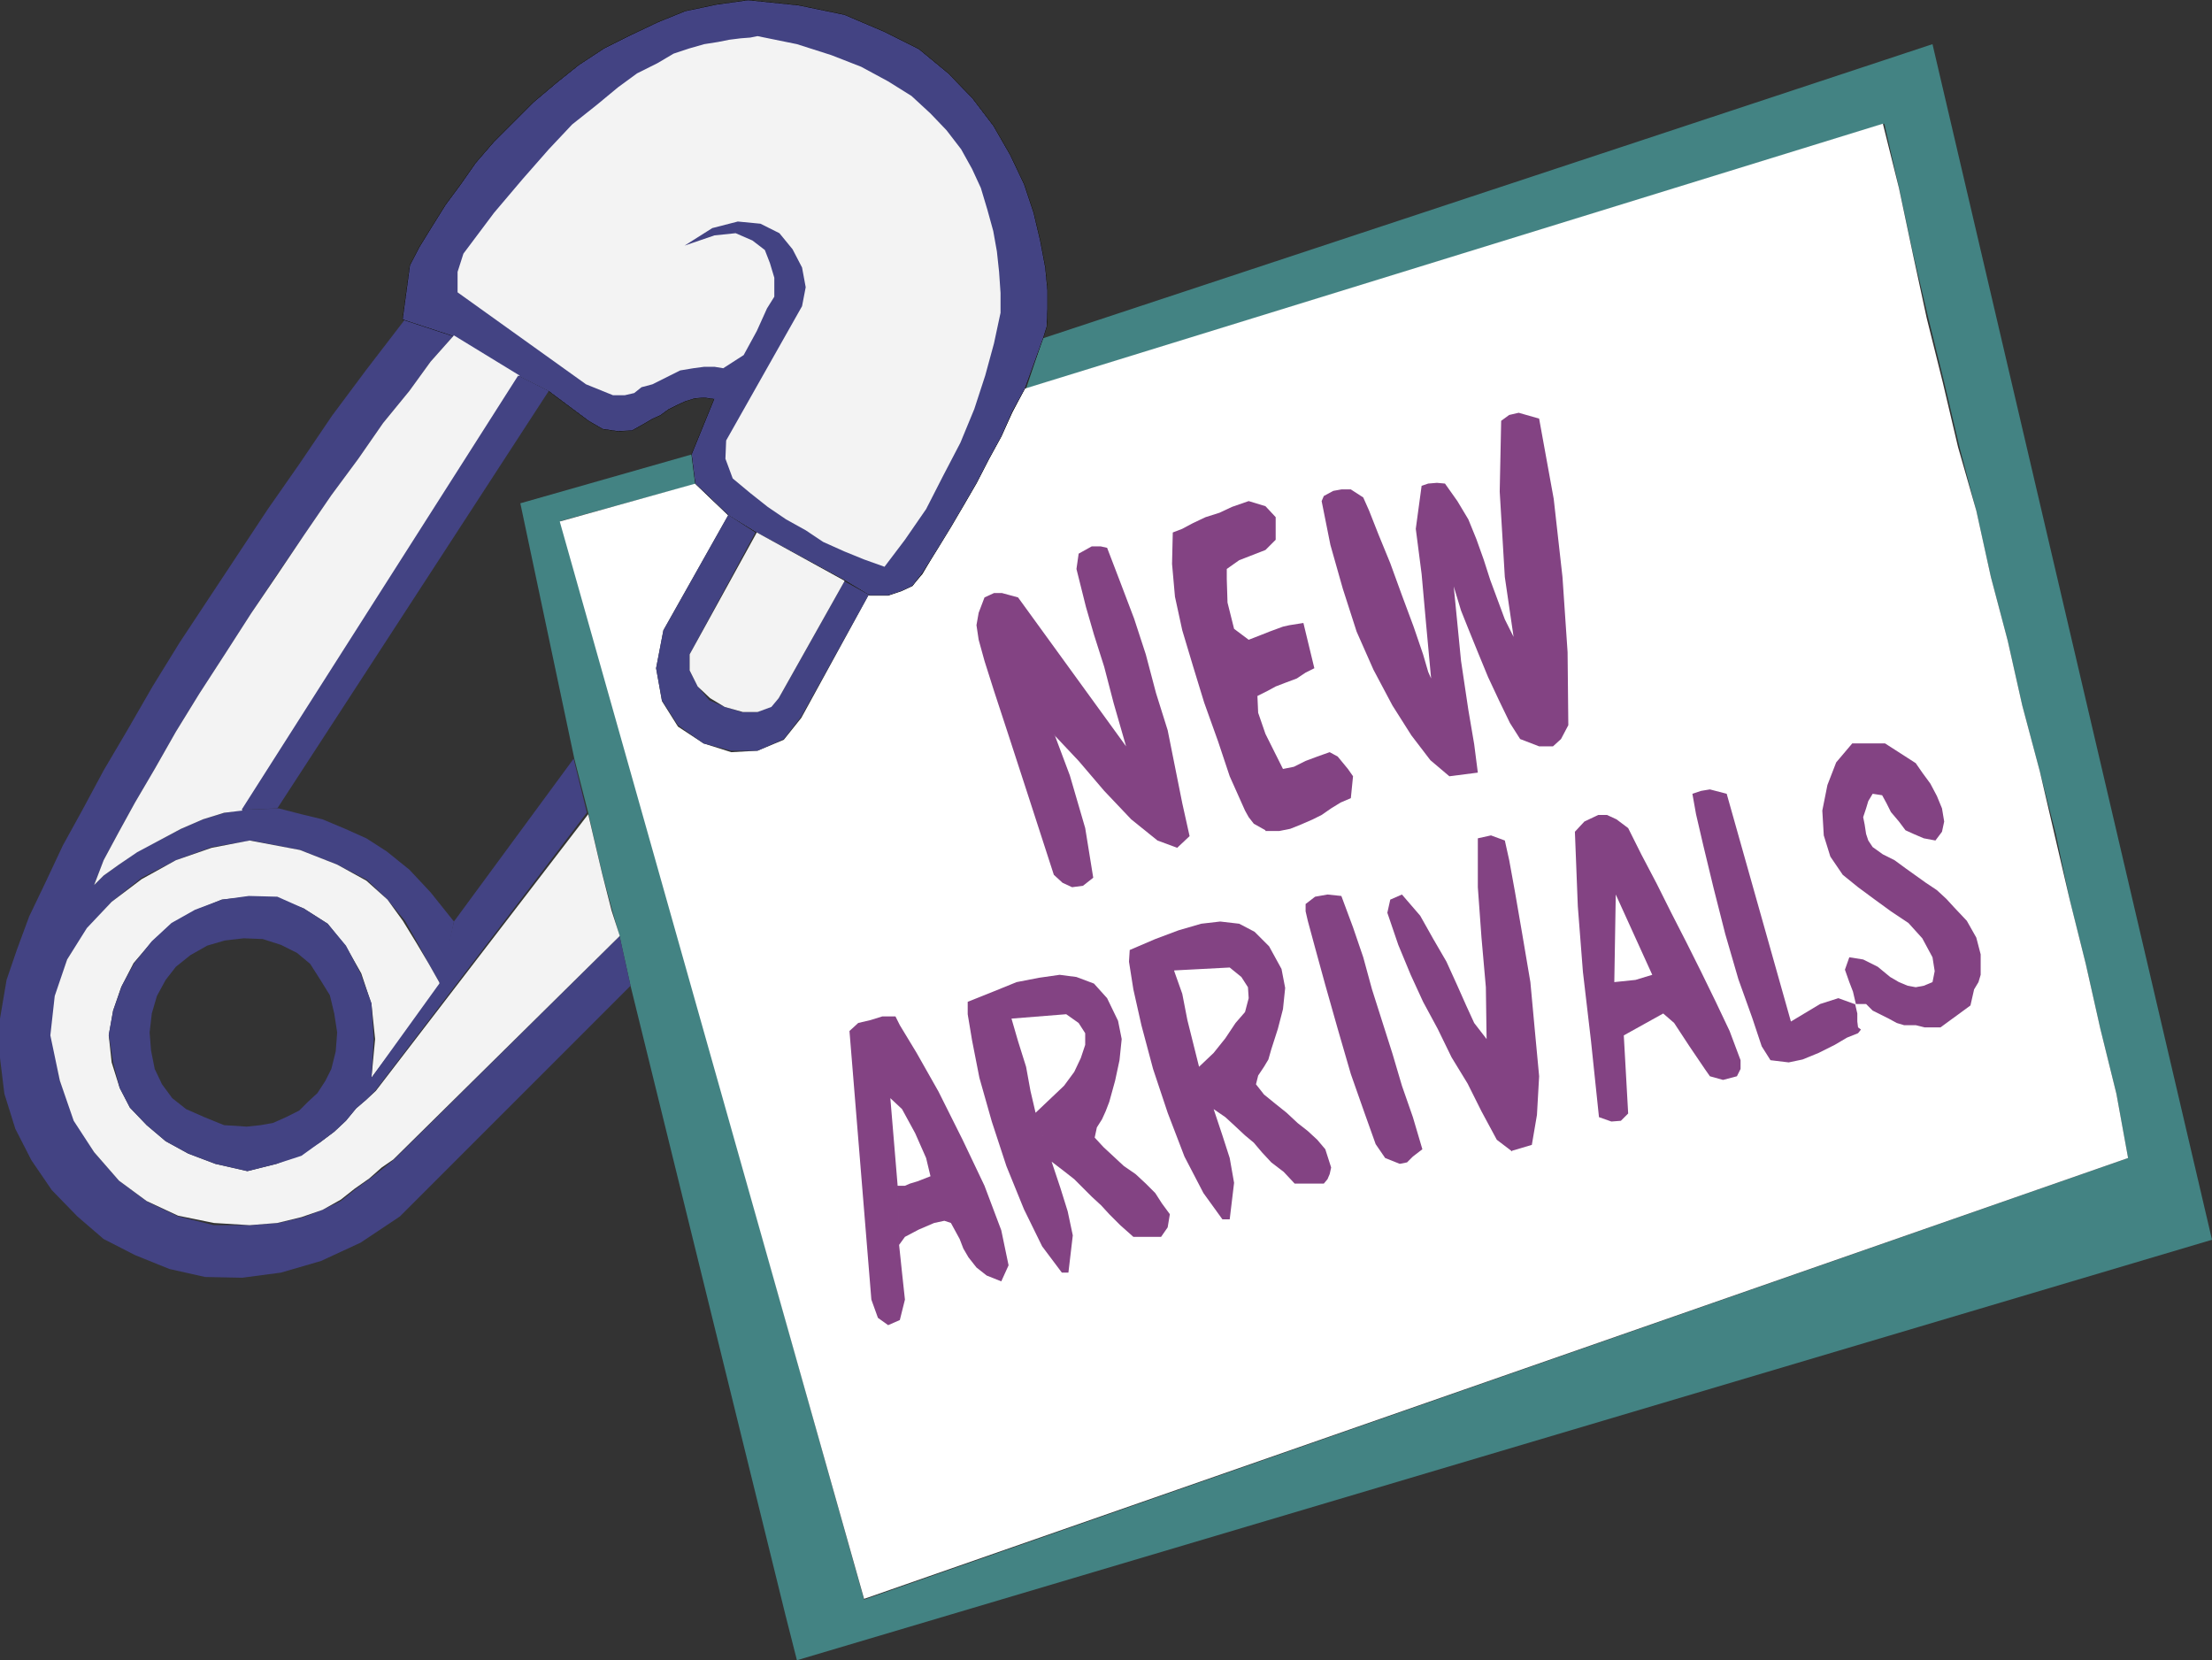 <?xml version="1.0" encoding="UTF-8" standalone="no"?>
<svg
   version="1.0"
   width="129.595mm"
   height="97.26mm"
   id="svg24"
   sodipodi:docname="New Arrivals 1.wmf"
   xmlns:inkscape="http://www.inkscape.org/namespaces/inkscape"
   xmlns:sodipodi="http://sodipodi.sourceforge.net/DTD/sodipodi-0.dtd"
   xmlns="http://www.w3.org/2000/svg"
   xmlns:svg="http://www.w3.org/2000/svg">
  <rect width="100%" height="100%" fill="#333333" stroke="none"/>
  <sodipodi:namedview
     id="namedview24"
     pagecolor="#ffffff"
     bordercolor="#000000"
     borderopacity="0.25"
     inkscape:showpageshadow="2"
     inkscape:pageopacity="0.0"
     inkscape:pagecheckerboard="0"
     inkscape:deskcolor="#d1d1d1"
     inkscape:document-units="mm" />
  <defs
     id="defs1">
    <pattern
       id="WMFhbasepattern"
       patternUnits="userSpaceOnUse"
       width="6"
       height="6"
       x="0"
       y="0" />
  </defs>
  <path
     style="fill:#438383;fill-opacity:1;fill-rule:evenodd;stroke:none"
     d="m 230.926,74.909 -3.717,11.152 190.041,-58.667 3.232,14.061 3.07,14.384 3.394,14.384 3.555,14.384 3.394,14.384 3.717,14.061 3.232,14.707 3.717,14.061 3.232,14.384 3.878,14.545 3.555,13.899 3.07,14.545 3.555,14.222 3.232,14.384 3.555,14.384 2.586,14.222 -279.891,97.778 -67.064,-238.869 30.058,-8.242 -1.131,-6.465 -37.976,10.828 11.958,56.566 3.07,11.96 1.131,5.01 1.939,8.242 2.262,8.404 1.616,5.657 2.424,10.99 34.259,139.152 2.586,10.182 L 489.809,274.505 427.916,9.778 230.926,74.909 Z"
     id="path1" />
  <path
     style="fill:#ffffff;fill-opacity:1;fill-rule:evenodd;stroke:none"
     d="m 226.886,86.061 -2.747,5.333 -2.424,5.172 -2.747,5.01 -2.747,5.333 -2.909,5.01 -2.909,4.687 -3.07,5.172 -3.07,5.333 -2.262,2.586 -2.747,1.131 -2.586,0.97 h -1.778 -2.586 l -14.867,27.152 -3.878,4.848 -5.818,2.424 -5.818,0.323 -6.141,-1.939 -5.656,-3.717 -3.555,-5.657 -1.293,-7.273 1.616,-8.404 14.382,-25.535 -7.272,-6.949 -30.058,8.404 67.387,238.545 279.891,-97.616 -2.586,-14.222 -3.555,-14.384 -3.232,-14.384 -3.555,-14.222 -3.394,-14.545 -3.232,-13.899 -3.878,-14.545 -3.232,-14.384 -3.717,-14.061 -3.232,-14.707 -4.04,-14.061 -3.394,-14.384 -3.555,-14.222 -3.07,-14.222 -3.07,-14.545 -3.555,-14.222 -190.041,58.667 z"
     id="path2" />
  <path
     style="fill:#434383;fill-opacity:1;fill-rule:evenodd;stroke:none"
     d="m 89.688,70.707 -8.565,11.152 -7.595,10.182 -7.11,10.505 -7.11,10.182 -6.626,10.02 -6.626,10.02 -6.302,9.535 -5.979,9.697 -5.494,9.535 -5.333,9.05 -4.686,8.727 -4.363,7.919 -3.717,7.919 -3.717,7.758 -2.747,7.434 -2.262,6.626 L 0,225.535 v 8.727 l 0.97,7.919 2.424,7.758 3.555,6.949 4.525,6.626 5.656,5.818 5.818,5.01 6.949,3.556 7.595,3.071 7.918,1.778 8.242,0.162 8.565,-1.131 8.888,-2.586 8.726,-4.04 8.726,-5.818 51.066,-51.071 -2.424,-10.99 -49.934,49.455 -2.586,2.101 -2.909,2.263 -2.909,2.101 -3.394,2.747 -4.04,1.939 -4.202,1.616 -5.494,1.293 -6.141,0.485 h -8.242 l -7.918,-1.939 -6.787,-3.232 -6.302,-4.687 -5.494,-6.303 -4.202,-6.949 -3.394,-8.889 -1.778,-10.02 0.808,-8.727 2.586,-8.081 4.525,-6.949 5.333,-5.818 6.626,-5.333 7.595,-3.879 7.918,-2.909 8.726,-1.455 10.827,2.101 8.242,3.232 6.626,3.394 4.525,4.364 3.878,4.687 2.747,4.848 2.424,4.525 2.747,4.848 2.909,-14.061 -5.171,-6.465 -4.686,-5.01 -5.01,-4.04 -4.525,-2.909 -4.686,-2.101 -5.01,-2.101 -4.686,-1.131 -5.01,-1.293 -8.08,0.323 -3.878,0.646 -4.848,1.455 -4.848,2.101 -4.848,2.586 -4.848,2.424 -4.04,2.909 -3.394,2.424 -2.101,2.101 2.101,-5.495 3.394,-6.303 3.555,-6.465 4.363,-7.434 4.686,-8.242 5.171,-8.404 5.656,-8.727 5.818,-9.05 5.818,-8.727 5.979,-8.727 5.979,-8.727 5.979,-8.081 5.494,-7.919 5.818,-7.111 4.686,-6.465 5.171,-5.818 z"
     id="path3" />
  <path
     style="fill:#ffffff;fill-opacity:1;fill-rule:evenodd;stroke:none"
     d="m 230.926,74.909 0.808,-2.586 0.162,-3.879 v -4.202 l -0.485,-5.01 -1.131,-5.98 -1.454,-6.141 -2.101,-6.303 -3.07,-6.465 -3.717,-6.465 -4.686,-6.141 -5.333,-5.495 -6.464,-5.333 -7.757,-3.879 -8.726,-3.717 -10.181,-2.101 -11.15,-1.131 -6.949,0.97 -6.949,1.455 -5.979,2.424 -6.141,2.909 -5.818,2.909 -5.656,3.717 -4.848,3.879 -5.171,4.364 -8.726,8.727 -4.04,4.687 -3.394,4.848 -3.232,4.364 -3.232,5.172 -2.586,4.202 -2.101,4.04 -1.616,11.96 10.827,3.556 14.706,8.889 6.787,3.394 8.888,6.626 3.07,1.778 3.394,0.485 3.07,-0.162 2.586,-1.455 1.939,-1.131 1.778,-0.808 1.778,-1.293 1.939,-0.97 1.778,-0.808 2.101,-0.646 2.101,-0.162 2.262,0.323 1.939,-6.788 -1.616,-0.323 h -2.424 l -2.586,0.162 -2.909,0.646 -2.262,0.97 -3.717,2.101 -2.262,0.646 -1.939,0.97 -2.101,0.808 h -2.586 l -5.979,-2.424 -28.442,-20.364 v -4.525 l 1.293,-4.04 6.787,-9.051 6.302,-7.434 5.818,-6.626 5.171,-5.495 5.494,-4.364 4.686,-3.879 4.525,-3.071 4.202,-2.263 3.878,-1.778 3.232,-1.293 3.394,-1.131 2.909,-0.485 2.747,-0.323 2.262,-0.162 2.262,-0.323 1.939,-0.162 8.242,1.455 7.757,2.424 6.787,2.909 5.656,2.909 5.333,3.232 4.363,3.879 3.555,3.879 3.232,4.04 2.262,4.364 2.101,4.525 1.454,4.525 1.293,4.687 0.808,4.525 0.485,4.525 0.162,4.687 v 4.364 l -1.454,6.788 -1.778,6.949 -2.747,7.596 -2.909,7.434 -4.04,7.434 -3.555,7.111 -4.363,6.788 -4.686,5.98 -4.525,-1.616 -4.525,-1.939 -4.525,-1.778 -4.04,-2.586 -4.363,-2.424 -4.202,-2.747 -3.878,-3.394 -3.717,-3.232 -1.616,-4.04 0.485,-4.04 16.645,-29.737 0.646,-4.202 -0.646,-4.364 -2.424,-4.04 -2.909,-3.556 -4.202,-2.101 -4.686,-0.485 -5.656,1.455 -6.464,3.879 6.626,-2.263 5.01,-0.485 3.555,1.616 2.586,2.101 1.131,3.394 0.97,2.747 v 4.202 l -1.616,2.586 -2.101,5.01 -2.909,5.01 -4.686,3.232 -1.939,6.788 -5.01,12.283 0.808,6.465 7.272,6.949 6.302,3.879 19.392,10.505 5.656,3.394 h 4.04 l 2.909,-0.97 2.424,-1.131 2.262,-2.909 3.232,-5.172 3.07,-5.01 2.747,-4.687 2.909,-5.01 2.747,-5.333 2.747,-5.01 2.424,-5.495 2.747,-5.01 4.04,-11.152 z"
     id="path4" />
  <path
     style="fill:none;stroke:#000000;stroke-width:0.162px;stroke-linecap:round;stroke-linejoin:round;stroke-miterlimit:4;stroke-dasharray:none;stroke-opacity:1"
     d="m 230.926,74.909 0.808,-2.586 0.162,-3.879 v -4.202 l -0.485,-5.01 -1.131,-5.98 -1.454,-6.141 -2.101,-6.303 -3.07,-6.465 -3.717,-6.465 -4.686,-6.141 -5.333,-5.495 -6.464,-5.333 -7.757,-3.879 -8.726,-3.717 -10.181,-2.101 -11.15,-1.131 -6.949,0.97 -6.949,1.455 -5.979,2.424 -6.141,2.909 -5.818,2.909 -5.656,3.717 -4.848,3.879 -5.171,4.364 -8.726,8.727 -4.04,4.687 -3.394,4.848 -3.232,4.364 -3.232,5.172 -2.586,4.202 -2.101,4.04 -1.616,11.96 10.827,3.556 14.706,8.889 6.787,3.394 8.888,6.626 3.07,1.778 3.394,0.485 3.07,-0.162 2.586,-1.455 1.939,-1.131 1.778,-0.808 1.778,-1.293 1.939,-0.97 1.778,-0.808 2.101,-0.646 2.101,-0.162 2.262,0.323 1.939,-6.788 -1.616,-0.323 h -2.424 l -2.586,0.162 -2.909,0.646 -2.262,0.97 -3.717,2.101 -2.262,0.646 -1.939,0.97 -2.101,0.808 h -2.586 l -5.979,-2.424 -28.442,-20.364 v -4.525 l 1.293,-4.04 6.787,-9.051 6.302,-7.434 5.818,-6.626 5.171,-5.495 5.494,-4.364 4.686,-3.879 4.525,-3.071 4.202,-2.263 3.878,-1.778 3.232,-1.293 3.394,-1.131 2.909,-0.485 2.747,-0.323 2.262,-0.162 2.262,-0.323 1.939,-0.162 8.242,1.455 7.757,2.424 6.787,2.909 5.656,2.909 5.333,3.232 4.363,3.879 3.555,3.879 3.232,4.04 2.262,4.364 2.101,4.525 1.454,4.525 1.293,4.687 0.808,4.525 0.485,4.525 0.162,4.687 v 4.364 l -1.454,6.788 -1.778,6.949 -2.747,7.596 -2.909,7.434 -4.04,7.434 -3.555,7.111 -4.363,6.788 -4.686,5.98 -4.525,-1.616 -4.525,-1.939 -4.525,-1.778 -4.04,-2.586 -4.363,-2.424 -4.202,-2.747 -3.878,-3.394 -3.717,-3.232 -1.616,-4.04 0.485,-4.04 16.645,-29.737 0.646,-4.202 -0.646,-4.364 -2.424,-4.04 -2.909,-3.556 -4.202,-2.101 -4.686,-0.485 -5.656,1.455 -6.464,3.879 6.626,-2.263 5.01,-0.485 3.555,1.616 2.586,2.101 1.131,3.394 0.97,2.747 v 4.202 l -1.616,2.586 -2.101,5.01 -2.909,5.01 -4.686,3.232 -1.939,6.788 -5.01,12.283 0.808,6.465 7.272,6.949 6.302,3.879 19.392,10.505 5.656,3.394 h 4.04 l 2.909,-0.97 2.424,-1.131 2.262,-2.909 3.232,-5.172 3.07,-5.01 2.747,-4.687 2.909,-5.01 2.747,-5.333 2.747,-5.01 2.424,-5.495 2.747,-5.01 4.04,-11.152 v 0"
     id="path5" />
  <path
     style="fill:#434383;fill-opacity:1;fill-rule:evenodd;stroke:none"
     d="m 158.206,88.323 -5.01,12.283 0.808,6.465 7.272,6.949 6.302,3.879 19.392,10.505 5.656,3.394 h 4.04 l 2.909,-0.97 2.424,-1.131 2.262,-2.909 3.232,-5.172 3.07,-5.01 2.747,-4.687 2.909,-5.01 2.747,-5.333 2.747,-5.01 2.424,-5.495 2.747,-5.01 4.04,-11.152 0.808,-2.586 0.162,-3.879 v -4.202 l -0.485,-5.01 -1.131,-5.98 -1.454,-6.141 -2.101,-6.303 -3.07,-6.465 -3.717,-6.465 -4.686,-6.141 -5.333,-5.495 -6.464,-5.333 -7.757,-3.879 -8.726,-3.717 -10.181,-2.101 -11.15,-1.131 -6.949,0.97 -6.949,1.455 -5.979,2.424 -6.141,2.909 -5.818,2.909 -5.656,3.717 -4.848,3.879 -5.171,4.364 -8.726,8.727 -4.04,4.687 -3.394,4.848 -3.232,4.364 -3.232,5.172 -2.586,4.202 -2.101,4.04 -1.616,11.96 10.827,3.556 14.706,8.889 6.787,3.394 8.888,6.626 3.07,1.778 3.394,0.485 3.07,-0.162 2.586,-1.455 1.939,-1.131 1.778,-0.808 1.778,-1.293 1.939,-0.97 1.778,-0.808 2.101,-0.646 2.101,-0.162 z"
     id="path6" />
  <path
     style="fill:#f3f3f3;fill-opacity:1;fill-rule:evenodd;stroke:none"
     d="m 137.198,207.111 -1.778,-5.495 -2.101,-8.242 -1.939,-8.242 -1.131,-4.848 -47.026,61.253 -2.101,1.939 -2.262,1.939 -2.262,2.747 -2.586,2.424 -3.232,2.424 -4.04,2.424 -5.494,2.263 -6.464,1.616 -7.11,-1.616 -5.979,-2.263 -5.01,-2.747 -4.202,-3.556 -3.717,-3.879 -2.262,-4.364 -1.778,-5.657 -0.646,-5.98 0.97,-5.495 1.778,-5.172 2.747,-5.333 3.878,-4.525 4.525,-4.202 5.171,-2.909 5.979,-2.424 5.979,-0.646 6.302,0.485 5.818,2.101 5.333,3.394 4.04,5.01 3.394,5.98 2.262,6.788 0.808,7.758 -0.808,8.566 15.352,-20.525 -2.747,-4.848 -2.586,-4.364 -3.07,-5.01 -3.394,-4.687 -4.686,-4.202 -6.464,-3.556 -8.242,-3.232 -11.15,-2.101 -8.403,1.616 -7.918,2.747 -7.595,4.202 -6.626,5.01 -5.494,5.818 -4.363,6.949 -2.747,8.081 -0.97,8.727 2.101,10.02 3.07,8.889 4.525,6.949 5.494,6.303 6.141,4.525 6.949,3.232 7.918,1.616 7.918,0.485 6.141,-0.485 5.333,-1.293 4.686,-1.616 4.04,-2.263 3.07,-2.424 3.232,-2.263 2.747,-2.424 2.586,-1.778 50.096,-49.455 v 0 z"
     id="path7" />
  <path
     style="fill:#f3f3f3;fill-opacity:1;fill-rule:evenodd;stroke:none"
     d="m 53.651,179.313 61.408,-96.162 -14.544,-8.889 -5.171,5.818 -4.686,6.465 -5.818,7.111 -5.494,7.919 -5.979,8.081 -5.979,8.727 -5.979,8.889 -5.818,8.566 -5.818,9.05 -5.656,8.727 -5.171,8.404 -4.686,8.242 -4.363,7.434 -3.555,6.465 -3.394,6.303 -2.101,5.495 2.101,-2.101 3.394,-2.424 4.04,-2.747 4.848,-2.586 4.848,-2.586 4.848,-2.101 4.686,-1.455 4.04,-0.485 v 0 z"
     id="path8" />
  <path
     style="fill:#f3f3f3;fill-opacity:1;fill-rule:evenodd;stroke:none"
     d="m 160.145,81.535 -1.939,-0.323 h -2.262 l -2.424,0.323 -2.909,0.485 -2.262,1.131 -3.878,1.939 -2.424,0.646 -1.616,1.293 -2.101,0.485 h -2.586 l -5.979,-2.424 -28.442,-20.364 v -4.525 l 1.293,-4.04 6.787,-9.051 6.302,-7.434 5.818,-6.626 5.171,-5.495 5.494,-4.364 4.686,-3.879 4.202,-3.071 4.525,-2.263 3.555,-2.101 3.394,-1.131 3.394,-0.97 3.07,-0.485 2.424,-0.485 2.586,-0.323 2.101,-0.162 1.616,-0.323 8.726,1.778 7.595,2.424 6.626,2.586 5.979,3.232 5.171,3.232 4.202,3.879 3.555,3.717 3.232,4.202 2.424,4.364 1.939,4.202 1.454,4.848 1.293,4.687 0.808,4.525 0.485,4.525 0.323,4.687 v 4.364 l -1.454,6.788 -1.939,7.111 -2.424,7.434 -3.07,7.434 -3.878,7.434 -3.717,7.273 -4.686,6.788 -4.525,5.98 -4.525,-1.616 -4.363,-1.778 -4.686,-2.101 -3.878,-2.586 -4.363,-2.424 -4.04,-2.747 -3.878,-3.071 -3.878,-3.232 -1.616,-4.364 0.162,-4.04 16.806,-29.737 0.808,-4.202 -0.808,-4.364 -2.101,-4.04 -2.909,-3.556 -4.202,-2.101 -5.01,-0.485 -5.656,1.455 -6.141,3.879 6.626,-2.263 4.686,-0.485 3.717,1.616 2.747,2.101 1.131,2.909 0.97,3.232 v 4.202 l -1.616,2.586 -2.262,5.01 -2.909,5.333 z"
     id="path9" />
  <path
     style="fill:#434383;fill-opacity:1;fill-rule:evenodd;stroke:none"
     d="m 129.926,179.798 -2.909,-11.798 -26.502,36.04 -3.232,13.737 -15.029,20.848 -8.888,-1.939 -1.293,2.586 -1.778,2.747 -2.101,1.939 -1.939,1.939 -2.909,1.455 -2.909,1.293 -2.747,0.485 -3.07,0.323 -5.01,-0.323 -4.363,-1.778 -4.04,-1.778 -3.07,-2.424 -2.262,-3.071 -1.616,-3.394 -0.808,-4.04 -0.323,-4.04 0.485,-4.202 1.131,-3.879 1.939,-3.556 2.262,-2.909 3.232,-2.586 3.717,-2.101 3.878,-1.131 4.202,-0.485 4.202,0.162 4.04,1.293 3.555,1.778 2.909,2.424 2.262,3.556 2.101,3.394 0.97,4.04 0.646,4.202 -0.323,4.202 -0.97,3.879 8.888,1.939 0.485,-8.566 -0.485,-7.919 -2.424,-6.626 -3.232,-6.141 -4.04,-4.848 -5.333,-3.394 -5.818,-2.586 -6.302,-0.162 -5.979,0.808 -5.979,2.263 -5.171,2.909 -4.363,4.04 -3.878,4.848 -2.747,5.01 -1.939,5.495 -0.97,5.333 0.97,6.141 1.454,5.657 2.262,4.364 3.717,3.879 4.202,3.556 5.01,2.747 5.979,2.263 7.11,1.616 6.464,-1.616 5.494,-1.778 4.04,-2.909 3.232,-2.424 2.586,-2.424 2.262,-2.747 2.262,-1.939 1.939,-1.939 46.864,-61.576 v 0 z"
     id="path10" />
  <path
     style="fill:#434383;fill-opacity:1;fill-rule:evenodd;stroke:none"
     d="m 121.523,86.545 -6.787,-3.394 -61.246,96.162 7.918,-0.323 z"
     id="path11" />
  <path
     style="fill:#834383;fill-opacity:1;fill-rule:evenodd;stroke:none"
     d="m 320.937,171.879 6.302,-0.808 -0.808,-6.303 -1.293,-7.596 -1.616,-10.828 -1.616,-16.485 1.616,5.333 1.616,4.04 2.101,5.172 2.262,5.495 2.424,5.172 2.424,5.01 2.262,3.556 4.202,1.616 h 3.07 l 1.778,-1.616 1.616,-3.071 -0.162,-16.162 -1.131,-16.646 -1.939,-17.293 -3.232,-17.778 -4.525,-1.293 -2.101,0.485 -1.778,1.293 -0.323,15.677 1.131,18.909 1.939,13.253 -1.939,-3.879 -1.616,-4.364 -1.616,-4.364 -1.454,-4.525 -1.616,-4.525 -1.778,-4.364 -2.424,-4.04 -2.747,-3.879 -1.778,-0.162 -1.939,0.162 -1.454,0.485 -1.293,9.535 1.293,10.02 0.97,10.828 1.131,12.283 -0.646,-1.455 -1.131,-3.879 -2.101,-6.141 -2.586,-6.949 -2.586,-7.111 -2.586,-6.303 -2.101,-5.333 -1.293,-2.909 -2.747,-1.778 h -2.101 l -1.778,0.323 -2.101,1.131 -0.485,1.131 1.939,9.697 2.747,9.697 3.07,9.535 3.717,8.404 4.202,7.919 4.202,6.626 4.202,5.495 4.202,3.556 z"
     id="path12" />
  <path
     style="fill:#834383;fill-opacity:1;fill-rule:evenodd;stroke:none"
     d="m 233.512,162.667 3.394,9.05 3.394,11.636 1.778,10.99 -2.262,1.778 -2.424,0.323 -2.101,-0.97 -1.939,-1.778 -5.656,-17.455 -4.363,-13.414 -3.232,-9.859 -2.101,-6.626 -1.293,-4.687 -0.485,-3.232 0.485,-2.747 1.293,-3.394 2.101,-0.97 h 1.778 l 3.555,0.97 23.917,32.97 -2.747,-9.535 -2.101,-8.081 -2.262,-7.111 -1.778,-6.141 -1.131,-4.525 -0.97,-3.879 0.485,-3.394 2.909,-1.616 h 1.939 l 1.454,0.323 2.909,7.596 3.07,8.081 2.586,7.919 2.262,8.566 2.586,8.242 1.616,8.081 1.616,8.081 1.616,7.273 -2.747,2.586 -4.363,-1.616 -5.818,-4.687 -5.979,-6.303 -5.656,-6.626 -5.333,-5.657 v 0 z"
     id="path13" />
  <path
     style="fill:#834383;fill-opacity:1;fill-rule:evenodd;stroke:none"
     d="m 280.214,183.838 -2.586,-1.455 -1.131,-1.455 -0.808,-1.455 -3.394,-7.596 -2.586,-7.758 -3.07,-8.566 -2.424,-7.919 -2.424,-8.081 -1.616,-7.434 -0.646,-7.273 0.162,-6.949 2.101,-0.808 2.424,-1.293 2.747,-1.293 3.07,-0.97 2.747,-1.293 3.717,-1.293 3.717,1.131 2.262,2.424 v 5.01 l -2.262,2.263 -2.909,1.131 -2.909,1.131 -2.747,1.939 v 2.263 l 0.162,5.172 1.454,5.818 3.232,2.424 2.909,-1.131 1.616,-0.646 3.07,-1.131 1.454,-0.323 3.07,-0.485 2.424,10.02 -1.939,0.97 -1.939,1.293 -2.586,0.97 -2.101,0.808 -1.778,0.97 -2.262,1.131 0.162,3.717 1.616,4.687 2.262,4.525 1.616,3.232 2.424,-0.485 2.586,-1.293 2.586,-0.97 2.747,-0.97 1.778,0.97 2.262,2.747 1.131,1.616 -0.485,4.848 -2.262,0.97 -2.101,1.293 -2.101,1.455 -1.939,0.97 -2.586,1.131 -2.424,0.97 -2.424,0.485 h -3.07 v 0 z"
     id="path14" />
  <path
     style="fill:#834383;fill-opacity:1;fill-rule:evenodd;stroke:none"
     d="m 334.835,254.788 4.363,-1.293 1.131,-6.626 0.485,-8.566 -0.97,-10.343 -0.97,-10.505 -1.778,-10.505 -1.616,-9.374 -1.293,-7.111 -0.97,-4.364 -3.07,-1.131 -2.909,0.646 v 10.828 l 0.808,11.152 0.97,10.99 0.162,11.475 -2.747,-3.556 -1.778,-3.879 -1.939,-4.364 -2.424,-5.333 -2.909,-5.01 -2.909,-5.172 -4.04,-4.687 -2.586,1.131 -0.646,2.909 2.424,7.111 2.747,6.626 2.747,5.98 3.232,5.98 3.07,6.303 3.555,5.818 3.07,6.141 3.394,6.303 3.394,2.586 v 0 z"
     id="path15" />
  <path
     style="fill:#834383;fill-opacity:1;fill-rule:evenodd;stroke:none"
     d="m 197.152,243.152 2.586,2.424 2.909,5.333 2.424,5.495 0.97,4.04 -2.909,1.131 -1.616,0.485 -1.131,0.485 h -1.616 l 0.323,13.091 1.293,-1.778 3.07,-1.616 3.394,-1.455 2.262,-0.485 1.454,0.485 1.939,3.556 0.808,2.101 1.131,1.939 1.778,2.263 2.262,1.778 3.232,1.293 1.616,-3.556 -1.616,-7.758 -3.717,-9.859 -4.848,-10.182 -5.333,-10.667 -4.848,-8.566 -3.717,-6.141 -0.97,-1.939 h -2.909 l -2.586,0.808 -2.747,0.646 -1.939,1.778 4.848,59.475 1.454,4.04 2.262,1.616 2.586,-1.131 1.131,-4.525 -0.646,-5.98 -0.646,-6.141 -0.323,-13.091 -1.616,-19.394 z"
     id="path16" />
  <path
     style="fill:#834383;fill-opacity:1;fill-rule:evenodd;stroke:none"
     d="m 357.782,198.061 8.08,17.778 -3.717,1.131 -4.686,0.485 2.101,11.798 8.726,-4.848 2.424,2.101 3.394,5.172 3.394,5.01 1.131,1.616 2.909,0.808 3.07,-0.808 0.808,-1.616 v -1.939 l -2.424,-6.465 -3.07,-6.465 -3.232,-6.626 -3.232,-6.465 -3.394,-6.626 -3.232,-6.465 -3.394,-6.465 -2.909,-5.818 -2.586,-1.939 -2.101,-0.97 h -1.939 l -3.07,1.455 -2.101,2.263 0.646,16.485 1.131,14.545 1.778,15.192 1.778,16.97 2.747,0.97 2.101,-0.162 1.616,-1.616 -0.97,-17.293 -2.101,-11.798 0.323,-19.394 z"
     id="path17" />
  <path
     style="fill:#834383;fill-opacity:1;fill-rule:evenodd;stroke:none"
     d="m 260.014,214.869 12.282,-0.646 2.586,2.101 1.454,2.263 0.162,2.424 -0.808,3.071 -2.101,2.424 -2.262,3.394 -2.586,3.232 -3.232,3.071 3.232,9.374 2.586,1.778 1.939,1.778 2.424,2.263 1.939,1.616 1.778,2.101 2.101,2.263 2.747,2.101 2.424,2.586 h 6.464 l 0.808,-0.97 0.485,-1.131 0.323,-1.455 -1.293,-4.04 -1.778,-2.101 -2.101,-1.939 -2.262,-1.778 -2.424,-2.263 -2.424,-1.939 -2.586,-2.101 -1.778,-2.263 0.485,-1.939 1.293,-1.939 0.97,-1.616 0.646,-2.263 1.454,-4.525 1.131,-4.364 0.485,-4.687 -0.808,-4.202 -2.747,-5.01 -3.232,-3.232 -3.394,-1.778 -4.202,-0.485 -4.202,0.485 -5.01,1.455 -5.171,1.939 -5.656,2.424 -0.162,2.586 0.97,6.141 1.778,7.919 2.586,9.697 3.232,9.697 3.717,9.697 4.202,8.081 4.202,5.818 h 1.616 l 0.97,-8.081 -0.97,-5.495 -1.616,-5.01 -1.939,-5.818 -3.232,-9.374 -1.293,-5.172 -1.293,-5.172 -1.131,-5.818 -1.778,-5.01 v 0 z"
     id="path18" />
  <path
     style="fill:#834383;fill-opacity:1;fill-rule:evenodd;stroke:none"
     d="m 223.977,225.535 12.12,-0.97 2.747,1.939 1.454,2.263 v 2.586 l -0.97,2.909 -1.454,3.071 -2.262,3.071 -6.302,5.98 3.555,10.828 2.747,2.101 2.262,1.778 1.939,1.939 1.939,1.939 2.101,1.939 1.778,1.939 2.424,2.424 2.909,2.586 h 6.141 l 1.454,-2.101 0.485,-2.909 -1.778,-2.424 -1.454,-2.263 -2.101,-2.101 -2.262,-2.101 -2.586,-1.778 -2.262,-2.101 -2.262,-2.101 -1.939,-2.101 0.485,-2.263 1.131,-1.778 0.808,-1.778 0.808,-2.101 1.293,-4.687 0.97,-4.525 0.485,-4.687 -0.808,-4.04 -2.424,-5.01 -2.909,-3.232 -3.878,-1.455 -3.717,-0.485 -4.525,0.646 -5.01,0.97 -5.171,2.101 -5.656,2.263 v 2.747 l 0.97,5.818 1.616,8.242 2.747,9.697 3.232,9.859 3.878,9.535 4.04,8.242 4.363,5.818 h 1.454 l 0.97,-8.242 -1.131,-5.333 -1.616,-5.172 -1.939,-5.818 -3.555,-10.828 -1.131,-4.848 -0.97,-5.333 -1.778,-5.657 z"
     id="path19" />
  <path
     style="fill:#834383;fill-opacity:1;fill-rule:evenodd;stroke:none"
     d="m 410.948,222.303 h 2.262 l 1.454,1.455 1.616,0.808 1.939,0.97 1.778,0.97 1.616,0.485 h 2.586 l 1.939,0.485 h 3.555 l 6.626,-4.848 0.808,-3.556 0.97,-1.616 0.485,-1.616 v -4.525 l -0.97,-3.717 -2.101,-3.717 -2.747,-2.909 -1.778,-1.939 -2.101,-1.939 -2.424,-1.616 -2.262,-1.616 -2.262,-1.616 -2.424,-1.778 -2.586,-1.293 -2.262,-1.616 -0.97,-1.455 -0.485,-1.455 -0.323,-2.101 -0.323,-1.616 0.646,-1.939 0.485,-1.616 0.97,-1.616 2.101,0.323 0.97,1.778 0.97,1.939 1.778,2.101 1.454,1.939 1.778,0.808 2.262,0.97 2.586,0.485 1.454,-1.939 0.485,-2.263 -0.485,-2.909 -1.131,-2.747 -1.454,-2.747 -1.778,-2.424 -1.454,-2.101 -6.787,-4.364 h -7.272 l -3.555,4.202 -1.939,5.01 -1.131,5.657 0.323,5.495 1.454,4.687 2.747,4.04 3.394,2.747 3.717,2.747 3.555,2.586 3.878,2.586 3.07,3.394 2.262,4.202 0.485,3.071 -0.485,2.424 -1.939,0.808 -1.778,0.323 -1.778,-0.323 -1.939,-0.808 -1.939,-1.131 -2.747,-2.263 -3.232,-1.616 -3.07,-0.485 -0.97,2.747 0.97,2.747 0.808,2.101 0.646,2.747 z"
     id="path20" />
  <path
     style="fill:#834383;fill-opacity:1;fill-rule:evenodd;stroke:none"
     d="m 410.625,222.303 -3.555,-1.293 -4.04,1.293 -6.464,3.879 -14.221,-50.424 -3.717,-0.97 -1.939,0.323 -1.939,0.646 0.808,4.525 1.616,6.949 2.262,9.374 2.586,10.182 2.909,10.02 3.07,8.566 2.101,6.303 1.939,3.071 4.04,0.485 3.07,-0.646 3.555,-1.455 3.555,-1.778 2.747,-1.616 2.424,-0.97 0.646,-0.808 -0.646,-0.485 -0.162,-1.293 v -1.778 l -0.485,-2.101 v 0 z"
     id="path21" />
  <path
     style="fill:#834383;fill-opacity:1;fill-rule:evenodd;stroke:none"
     d="m 306.716,256.404 -2.101,-3.071 -2.424,-6.788 -3.07,-8.727 -2.909,-10.02 -2.747,-9.697 -2.262,-8.242 -1.616,-5.98 -0.485,-2.101 v -1.616 l 2.101,-1.616 2.747,-0.485 3.07,0.323 2.586,6.949 2.262,6.626 1.939,7.111 2.262,7.111 2.262,7.111 2.101,7.111 2.424,6.949 2.101,7.111 -2.101,1.616 -1.293,1.293 -1.616,0.323 -3.232,-1.293 z"
     id="path22" />
  <path
     style="fill:#434383;fill-opacity:1;fill-rule:evenodd;stroke:none"
     d="m 192.304,131.636 -5.333,-2.909 -14.544,25.859 -1.939,1.939 -2.747,1.131 h -3.555 l -3.717,-1.131 -3.394,-1.455 -2.586,-3.071 -1.778,-3.556 v -3.556 l 14.544,-26.99 -5.979,-3.879 -14.382,25.535 -1.616,8.404 1.293,7.111 3.555,5.495 5.656,4.04 6.141,1.616 h 5.818 l 5.818,-2.586 3.878,-5.01 14.867,-26.828 v 0 z"
     id="path23" />
  <path
     style="fill:#f3f3f3;fill-opacity:1;fill-rule:evenodd;stroke:none"
     d="m 186.971,128.566 -19.392,-10.667 -14.867,26.99 v 3.556 l 1.778,3.556 2.747,2.586 3.232,1.939 4.04,1.131 h 3.232 l 3.07,-1.131 1.616,-1.939 14.544,-25.859 v 0 z"
     id="path24" />
</svg>
